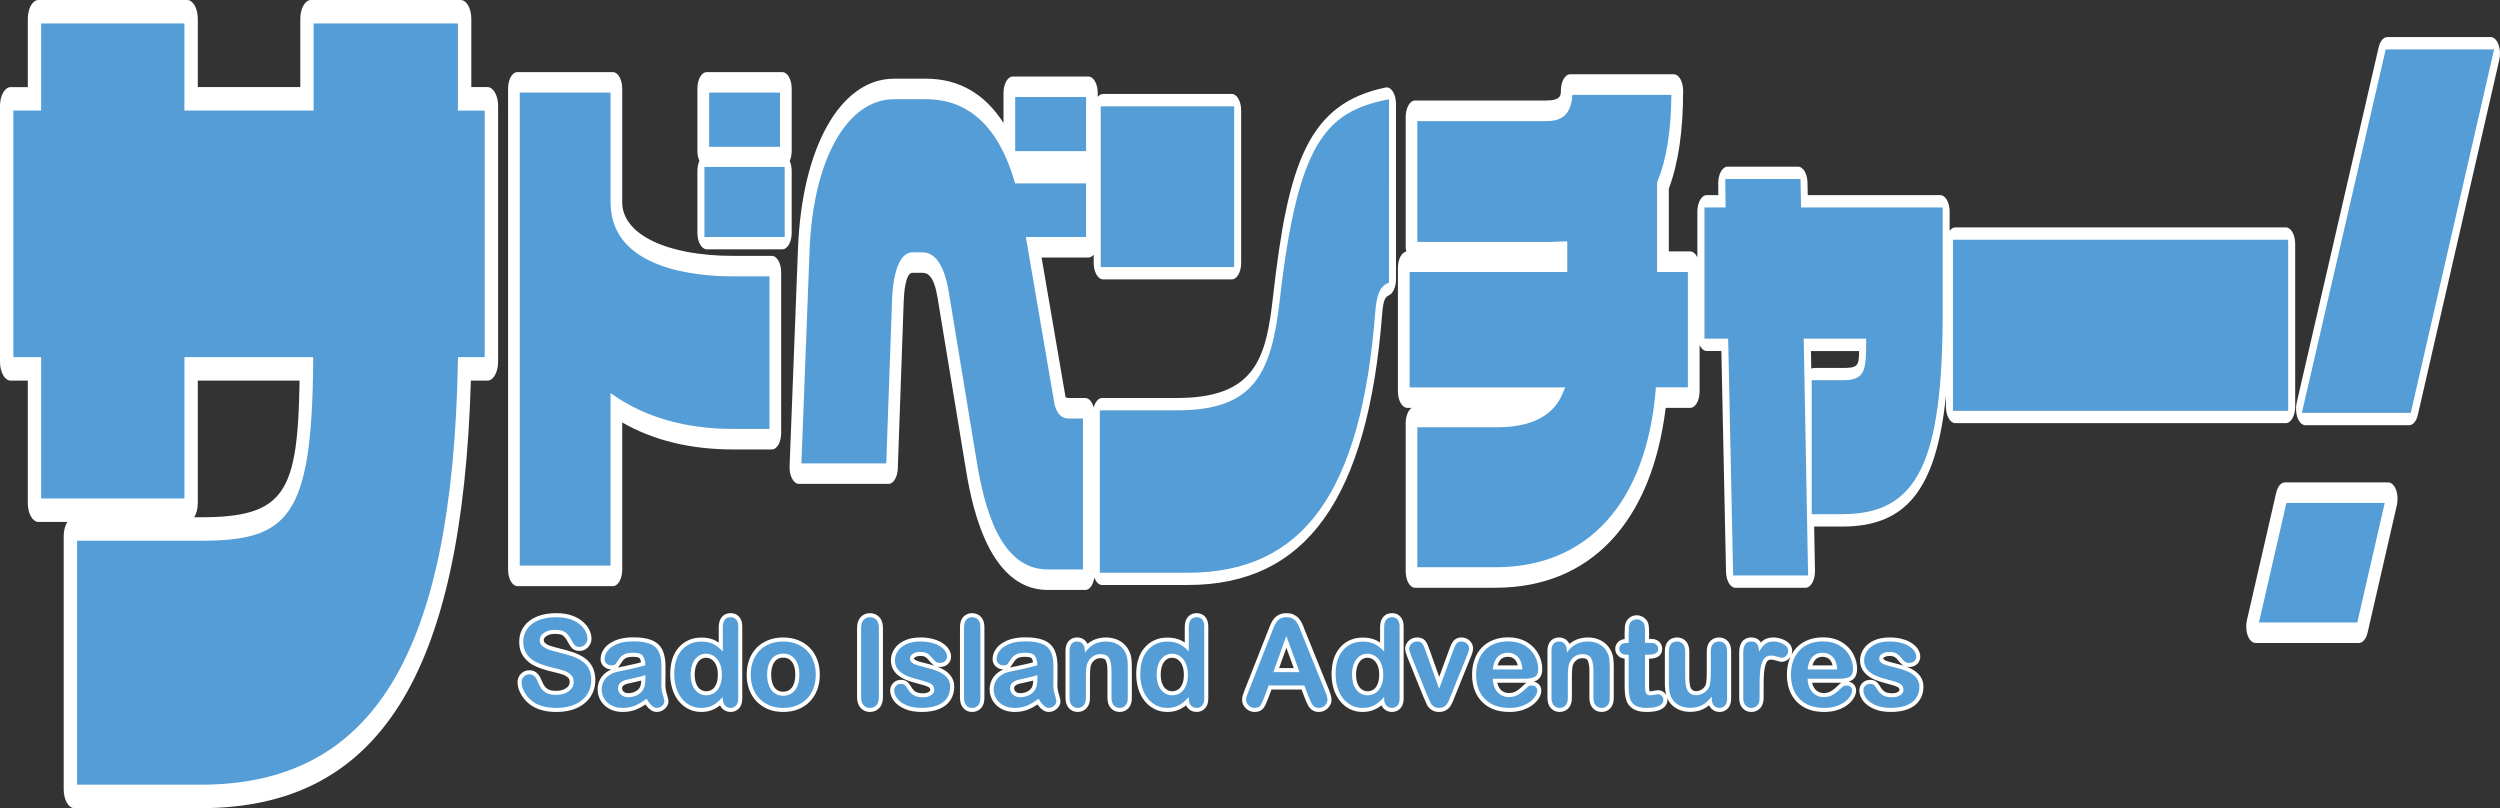 <?xml version="1.0" encoding="UTF-8"?><svg id="a" xmlns="http://www.w3.org/2000/svg" width="352.778mm" height="114.04mm" viewBox="0 0 1000 323.263"><rect x="0" y="0" width="1000" height="323.263" fill="#333333" stroke="none"/><path d="M278.96,93.154v-24.717c0-1.522.291-2.93.793-4.047-.502-1.117-.793-2.525-.793-4.047v-24.927c0-3.626,1.667-6.572,3.739-6.572h30.237c2.056,0,3.739,2.946,3.739,6.572v24.927c0,1.522-.291,2.93-.793,4.047.502,1.117.793,2.525.793,4.047v24.717c0,3.626-1.667,6.572-3.739,6.572h-30.237c-2.056,0-3.739-2.946-3.739-6.572ZM245.146,234.463c2.072,0,3.739-2.946,3.739-6.572v-58.903c12.496,7.171,27.355,10.796,44.287,10.796h15.555c2.072,0,3.739-2.946,3.739-6.572v-64.293c0-3.626-1.683-6.572-3.739-6.572h-15.555c-26.497,0-44.287-8.611-44.287-21.431v-45.501c0-3.626-1.683-6.572-3.739-6.572h-38.184c-2.072,0-3.739,2.946-3.739,6.572v192.459c0,3.626,1.683,6.572,3.739,6.572h38.184v.016ZM359.117,187.393l2.363-66.737c.081-2.703.583-11.525,3.48-11.525h3.982c2.201,0,4.646,1.198,6.118,10.133l11.072,67.126c1.991,12.269,8.093,49.596,32.94,49.596h15.054l-.016.016c1.76,0,3.217-2.134,3.619-4.996.669,1.804,1.822,3.005,3.131,3.005h34.332l-.016-.016c47.281,0,71.982-34.526,77.712-108.677.453-5.746,1.376-6.604,2.736-7.235,1.635-.761,2.768-3.367,2.768-6.345V41.535c0-1.878-.453-3.658-1.246-4.905-.793-1.246-1.845-1.861-2.914-1.619-15.28,3.156-25.073,10.538-31.758,23.956-6.944,13.969-10.327,33.911-13.257,59.599-2.752,24.539-6.896,40.628-38.379,40.628h-29.978c-1.503,0-2.784,1.561-3.379,3.796-.601-2.227-1.883-3.78-3.371-3.78h-6.588c-.858,0-1.246-.291-1.311-.372l-9.583-55.828h18.728c.79,0,1.518-.432,2.12-1.162v3.331c0,3.626,1.683,6.572,3.739,6.572h51.506c2.072,0,3.739-2.946,3.739-6.572v-61.024c0-3.626-1.683-6.572-3.739-6.572h-51.506c-.79,0-1.518.432-2.12,1.162v-1.567c0-3.626-1.683-6.572-3.739-6.572h-30.22c-2.072,0-3.739,2.946-3.739,6.572v11.994c-7.559-11.752-17.919-17.692-30.965-17.692h-12.804c-21.382,0-36.825,27.242-38.427,67.806l-3.367,87.262c-.065,1.813.291,3.593,1.004,4.921.712,1.327,1.7,2.088,2.736,2.088h35.821c1.975,0,3.61-2.703,3.723-6.167ZM914.334,169.264h-132.212c-2.056,0-3.739-2.946-3.739-6.572v-4.348c-3.935,37.952-16.189,52.277-41.454,52.277h-11.266l.324,17.708c.032,1.781-.34,3.496-1.052,4.775s-1.667,1.991-2.687,1.991l.016.016h-28.116c-2.007,0-3.658-2.8-3.739-6.329l-1.862-88.379h-5.86c-1.145,0-2.161-.933-2.849-2.37v18.54c0,3.626-1.667,6.572-3.739,6.572h-9.825c-5.601,45.824-30.188,71.95-68.049,71.95l0.0.016h-32.211c-2.056,0-3.739-2.946-3.739-6.572v-59.275c0-2.784.987-5.164,2.379-6.118h-1.748c-2.056,0-3.739-2.946-3.739-6.572v-49.434c0-3.383,1.457-6.167,3.334-6.523-.146-.696-.227-1.441-.227-2.218v-51.619c0-3.626,1.667-6.572,3.739-6.572h52.493c5.843,0,5.843-2.185,5.843-3.933,0-3.626,1.667-6.572,3.739-6.572h41.422c2.056,0,3.739,2.946,3.739,6.572,0,16.057-1.878,28.909-5.73,39.22v25.073h8.579c1.145,0,2.162.933,2.849,2.37v-18.313c0-3.626,1.667-6.572,3.739-6.572h4.646l-.049-4.678c-.016-1.764.372-3.464,1.068-4.726.696-1.263,1.667-1.975,2.671-1.975h28.229c2.007,0,3.658,2.784,3.739,6.313l.113,5.066h53.011c2.056,0,3.739,2.946,3.739,6.572v7.703c.629-.849,1.408-1.374,2.266-1.374h132.212c2.056,0,3.739,2.946,3.739,6.572v65.167c0,3.626-1.667,6.572-3.739,6.572ZM743.646,140.419h-19.262l.129,7.057c.356-.194.728-.291,1.117-.291h11.314c6.054,0,6.653-.696,6.701-6.766ZM199.241,42.344v102.397c0,4.144-1.91,7.511-4.273,7.511h-6.62c-3.448,118.179-36.922,171.012-108.03,171.012H29.751c-2.363,0-4.273-3.367-4.273-7.511v-101.328c0-2.25.567-4.257,1.457-5.649h-11.541c-2.363,0-4.273-3.367-4.273-7.511v-49.013h-6.847c-2.363,0-4.273-3.367-4.273-7.511V42.36c0-4.144,1.91-7.511,4.273-7.511h6.847V7.511c0-4.144,1.91-7.511,4.273-7.511h59.453c2.363,0,4.273,3.367,4.273,7.511v27.323h41.001V7.511c0-4.144,1.91-7.511,4.273-7.511h59.858c2.363,0,4.273,3.367,4.273,7.511v27.323h6.442c2.363,0,4.273,3.367,4.273,7.511ZM119.83,152.251h-40.709v49.013c0,2.25-.566,4.257-1.457,5.649h2.444c34.105,0,38.994-9.89,39.722-54.662ZM955.302,192.961h-41.357c-1.522,0-2.897,1.635-3.464,4.111l-11.735,51.085c-.453,2.023-.324,4.322.372,6.135s1.845,2.897,3.092,2.897h41.357c1.522,0,2.897-1.635,3.464-4.111l11.735-51.085c.453-2.023.324-4.322-.372-6.135-.696-1.813-1.845-2.897-3.092-2.897ZM999.362,17.724c-.696-1.813-1.845-2.897-3.092-2.897h-41.341c-1.522,0-2.897,1.619-3.464,4.095l-32.778,142.119c-.469,2.023-.34,4.322.356,6.135.696,1.813,1.845,2.897,3.092,2.897h41.535v.016c1.522,0,2.897-1.635,3.464-4.111l32.6-142.119c.453-2.023.324-4.322-.372-6.135ZM233.871,263.202c-1.245-.882-2.758-1.634-4.495-2.24-1.65-.575-3.514-1.107-5.509-1.573-1.545-.39-2.654-.686-3.328-.89-.579-.175-1.159-.42-1.725-.732-.463-.254-.821-.545-1.061-.866-.108-.144-.251-.389-.251-.849,0-.405.115-.95,1.011-1.592.839-.601,2.016-.906,3.497-.906,1.971,0,2.867.402,3.274.74.708.588,1.339,1.448,1.903,2.615.579,1.086,1.129,1.872,1.682,2.404.733.705,1.735,1.062,2.977,1.062,1.354,0,2.547-.542,3.452-1.566.864-.978,1.303-2.109,1.303-3.356,0-1.171-.298-2.37-.884-3.56-.573-1.168-1.473-2.281-2.675-3.307-1.188-1.013-2.682-1.832-4.443-2.433-1.732-.588-3.788-.887-6.109-.887-2.894,0-5.465.447-7.644,1.328-2.279.922-4.059,2.276-5.288,4.028-1.243,1.77-1.874,3.814-1.874,6.076,0,2.368.609,4.399,1.808,6.04,1.155,1.581,2.726,2.841,4.67,3.745,1.796.833,4.032,1.566,6.649,2.178,1.83.419,3.293.816,4.353,1.176.876.299,1.588.724,2.116,1.263.259.266.604.73.604,1.704,0,.947-.42,1.702-1.323,2.376-1.024.763-2.426,1.151-4.166,1.151-1.264,0-2.261-.185-2.966-.55-.71-.367-1.234-.803-1.603-1.337-.447-.647-.876-1.48-1.27-2.469-.462-1.182-1.031-2.075-1.738-2.728-.812-.751-1.85-1.148-3.001-1.148-1.355,0-2.547.488-3.444,1.41-.888.91-1.357,2.066-1.357,3.343,0,1.789.588,3.623,1.747,5.449,1.13,1.785,2.622,3.229,4.443,4.303,2.487,1.448,5.644,2.181,9.382,2.181,3.109,0,5.855-.531,8.16-1.581,2.384-1.084,4.231-2.621,5.488-4.567,1.26-1.951,1.898-4.172,1.898-6.6,0-2.022-.379-3.781-1.126-5.229s-1.802-2.66-3.135-3.607ZM266.695,277.465c.6,1.963.681,2.641.681,3.046,0,.795-.26,1.97-1.5,3.051-.929.811-2.008,1.223-3.206,1.223-1.1,0-2.147-.471-3.109-1.399-.452-.433-.906-.964-1.37-1.601-1.205.819-2.394,1.475-3.549,1.955-1.668.694-3.548,1.045-5.589,1.045-1.932,0-3.67-.395-5.165-1.176-1.529-.798-2.729-1.905-3.567-3.289-.838-1.385-1.263-2.907-1.263-4.524,0-2.191.711-4.092,2.114-5.653.911-1.015,2.049-1.808,3.395-2.373h-.013c-1.121,0-2.148-.384-2.973-1.111-.882-.773-1.35-1.819-1.35-3.021,0-1.502.519-2.956,1.544-4.322.986-1.317,2.497-2.396,4.488-3.207,1.911-.778,4.282-1.173,7.049-1.173,3.116,0,5.533.373,7.39,1.138,2.025.836,3.483,2.194,4.334,4.039.785,1.698,1.167,3.829,1.167,6.517,0,1.536-.005,2.839-.012,3.912l-.036,3.572c0,1.043.182,2.177.54,3.35ZM247.127,267.012c.541-.117,1.437-.302,2.679-.555,1.622-.332,3.013-.634,4.172-.91.773-.183,1.589-.394,2.448-.631-.148-.879-.384-1.361-.584-1.623-.073-.096-.537-.572-2.529-.572-1.71,0-2.556.269-2.965.493-.604.334-1.12.839-1.575,1.544-.854,1.318-1.2,1.767-1.386,1.99-.081.096-.168.185-.259.264ZM256.515,272.216c-.644.166-1.369.335-2.181.509-1.795.384-3.036.665-3.724.846-.466.122-.93.375-1.38.751-.187.156-.378.397-.378.997,0,.537.187.948.605,1.336.443.411,1.046.61,1.844.61,1.039,0,1.966-.218,2.833-.667.817-.424,1.388-.933,1.744-1.555.213-.359.528-1.143.635-2.826ZM295.721,246.783c.789.929,1.187,2.221,1.187,3.836v28.815c0,1.658-.434,2.969-1.291,3.896-.877.952-2.058,1.454-3.415,1.454-1.348,0-2.53-.52-3.417-1.505-.309-.341-.563-.729-.761-1.16-.182.149-.363.289-.543.422-.988.73-2.075,1.291-3.234,1.672-1.155.379-2.423.571-3.772.571-1.81,0-3.514-.39-5.065-1.162-1.54-.765-2.888-1.87-4.006-3.28-1.095-1.382-1.935-3.019-2.494-4.867-.546-1.805-.824-3.775-.824-5.855,0-4.469,1.141-8.04,3.391-10.615,2.306-2.638,5.365-3.976,9.092-3.976,2.127,0,3.973.384,5.487,1.141.483.242.963.526,1.438.852v-6.07c0-1.702.385-3.06,1.143-4.034.843-1.081,2.075-1.653,3.563-1.653,1.843,0,2.931.824,3.519,1.516ZM287.138,269.838c0-1.499-.238-2.785-.706-3.821-.447-.986-1.016-1.709-1.739-2.205-.695-.476-1.433-.708-2.255-.708-.858,0-1.597.232-2.261.711-.697.503-1.232,1.228-1.637,2.218-.436,1.067-.658,2.347-.658,3.805,0,1.536.231,2.837.687,3.868.427.963.974,1.655,1.672,2.115,1.411.931,3.17.888,4.528.03.684-.43,1.229-1.103,1.666-2.058.466-1.018.703-2.349.703-3.955ZM326.928,263.94c.662,1.802.997,3.802.997,5.945,0,2.129-.34,4.129-1.01,5.945-.682,1.849-1.688,3.465-2.991,4.804-1.304,1.34-2.88,2.382-4.683,3.093-1.776.702-3.787,1.058-5.978,1.058-2.177,0-4.175-.362-5.942-1.073-1.783-.721-3.35-1.769-4.659-3.114-1.308-1.342-2.315-2.951-2.991-4.779-.662-1.794-.998-3.791-.998-5.934,0-2.159.34-4.176,1.009-5.993.684-1.851,1.681-3.459,2.967-4.782,1.292-1.326,2.869-2.36,4.688-3.071,3.62-1.415,8.349-1.396,11.907.016,1.819.721,3.402,1.766,4.704,3.105s2.305,2.946,2.98,4.78ZM318.13,269.886c0-2.279-.475-4.036-1.411-5.22-.869-1.099-1.966-1.611-3.456-1.611-.952,0-1.758.234-2.464.713-.711.485-1.254,1.206-1.661,2.205-.445,1.091-.67,2.407-.67,3.912,0,1.489.221,2.79.658,3.865.403.993.944,1.717,1.657,2.218.692.487,1.503.722,2.48.722,1.488,0,2.585-.515,3.453-1.62.939-1.192,1.414-2.935,1.414-5.185ZM347.964,245.267c-1.487,0-2.778.556-3.732,1.606-.932,1.021-1.404,2.475-1.404,4.32v27.642c0,1.845.477,3.302,1.416,4.334.963,1.058,2.25,1.616,3.72,1.616,1.513,0,2.822-.552,3.787-1.598.943-1.023,1.421-2.486,1.421-4.352v-27.642c0-1.867-.481-3.329-1.428-4.347-.964-1.032-2.272-1.579-3.78-1.579ZM380.409,270.491c.858,1.212,1.292,2.602,1.292,4.134,0,2.126-.538,3.991-1.599,5.544-1.06,1.552-2.622,2.735-4.642,3.516-1.894.732-4.195,1.102-6.842,1.102-2.554,0-4.798-.406-6.667-1.208-1.934-.828-3.406-1.91-4.373-3.215-1.005-1.356-1.514-2.771-1.514-4.208,0-1.143.428-2.175,1.239-2.986.812-.812,1.878-1.241,3.083-1.241,1.099,0,1.997.311,2.671.925.503.46.953,1.056,1.378,1.824.518.899,1.14,1.585,1.838,2.015.669.413,1.668.621,2.968.621.966,0,1.737-.196,2.293-.583.212-.147.564-.428.564-.67,0-.749-.27-.975-.524-1.129-.496-.3-1.566-.775-3.835-1.318-2.335-.579-4.269-1.2-5.76-1.848-1.639-.714-2.978-1.68-3.98-2.872-1.093-1.299-1.648-2.899-1.648-4.752,0-1.631.488-3.182,1.449-4.611.945-1.412,2.335-2.542,4.13-3.359,1.73-.787,3.812-1.187,6.188-1.187,1.82,0,3.491.194,4.967.579,1.511.394,2.807.939,3.852,1.623,1.085.711,1.935,1.529,2.526,2.43.645.985.971,1.99.971,2.994,0,1.189-.435,2.232-1.256,3.014-.811.773-1.907,1.165-3.259,1.165-.316,0-.62-.028-.913-.085.707.272,1.351.561,1.927.869,1.501.801,2.671,1.783,3.477,2.918ZM373.849,266.294c-.232-.123-.454-.272-.663-.443-.564-.457-1.174-1.103-1.863-1.973-.378-.487-.793-.852-1.281-1.132-.289-.164-.858-.362-1.925-.362-.86,0-1.556.168-2.068.496-.43.277-.43.446-.43.518,0,.138.016.24.224.4.414.316,1.019.593,1.799.824.955.283,2.268.626,3.944,1.032.805.196,1.56.409,2.264.639ZM388.841,245.267c-1.454,0-2.692.541-3.579,1.562-.843.971-1.271,2.327-1.271,4.031v28.335c0,1.674.436,3.024,1.297,4.007.903,1.037,2.132,1.584,3.553,1.584,1.418,0,2.652-.522,3.568-1.511.898-.967,1.353-2.341,1.353-4.08v-28.335c0-1.736-.449-3.105-1.334-4.072-.91-.994-2.151-1.521-3.587-1.521ZM423.499,277.465c.6,1.963.681,2.641.681,3.046,0,.795-.26,1.97-1.5,3.051-.929.811-2.008,1.223-3.206,1.223-1.1,0-2.147-.471-3.109-1.399-.452-.433-.906-.964-1.37-1.601-1.205.819-2.394,1.475-3.549,1.955-1.668.694-3.548,1.045-5.589,1.045-1.932,0-3.67-.395-5.165-1.176-1.529-.798-2.729-1.905-3.567-3.289-.838-1.385-1.263-2.907-1.263-4.524,0-2.191.711-4.092,2.114-5.653.911-1.015,2.049-1.808,3.395-2.373h-.013c-1.121,0-2.148-.384-2.973-1.111-.882-.773-1.35-1.819-1.35-3.021,0-1.502.519-2.956,1.544-4.322.986-1.317,2.497-2.396,4.488-3.207,1.911-.778,4.282-1.173,7.049-1.173,3.116,0,5.533.373,7.39,1.138,2.025.836,3.483,2.194,4.334,4.039.785,1.698,1.167,3.829,1.167,6.517,0,1.536-.005,2.839-.012,3.912l-.036,3.572c0,1.043.182,2.177.54,3.35ZM403.931,267.012c.541-.117,1.437-.302,2.679-.555,1.622-.332,3.013-.634,4.172-.91.773-.183,1.589-.394,2.448-.631-.148-.879-.384-1.361-.584-1.623-.073-.096-.537-.572-2.529-.572-1.71,0-2.556.269-2.965.493-.604.334-1.12.839-1.575,1.544-.854,1.318-1.2,1.767-1.386,1.99-.081.096-.168.185-.259.264ZM413.319,272.216c-.644.166-1.369.335-2.181.509-1.795.384-3.036.665-3.724.846-.466.122-.93.375-1.38.751-.187.156-.378.397-.378.997,0,.537.187.948.605,1.336.443.411,1.046.61,1.844.61,1.039,0,1.966-.218,2.833-.667.817-.424,1.388-.933,1.744-1.555.213-.359.528-1.143.635-2.826ZM451.538,260.2c-.816-1.671-2.064-2.98-3.71-3.889-1.592-.88-3.41-1.328-5.403-1.328-2.024,0-3.858.42-5.45,1.249-.681.354-1.34.794-1.971,1.318l-.031-.062c-.42-.816-1.003-1.448-1.736-1.878-.713-.417-1.51-.628-2.371-.628-1.401,0-2.589.507-3.439,1.468-.809.917-1.22,2.215-1.22,3.86v18.882c0,1.68.443,3.032,1.315,4.015.911,1.031,2.133,1.576,3.535,1.576,1.418,0,2.652-.523,3.568-1.511.898-.967,1.353-2.341,1.353-4.08v-8.185c0-3.255.249-4.499.378-4.897.337-.912.84-1.603,1.538-2.109.68-.493,1.41-.732,2.233-.732,1.702,0,2.023.613,2.144.843.326.621.713,1.851.713,4.192v10.888c0,1.679.443,3.03,1.314,4.015.911,1.031,2.15,1.576,3.583,1.576,1.416,0,2.64-.534,3.54-1.544.869-.972,1.31-2.333,1.31-4.047v-12.157c0-1.494-.07-2.76-.206-3.764-.154-1.111-.496-2.164-.987-3.073ZM482.129,246.783c.789.931,1.188,2.221,1.188,3.836v28.815c0,1.657-.434,2.967-1.29,3.896-.88.952-2.06,1.454-3.416,1.454-1.35,0-2.532-.52-3.418-1.505-.309-.343-.563-.73-.761-1.16-.182.149-.363.289-.544.424-.985.727-2.072,1.29-3.233,1.671-1.155.379-2.424.571-3.772.571-1.809,0-3.513-.39-5.065-1.162-1.54-.765-2.888-1.868-4.006-3.28-1.096-1.385-1.935-3.022-2.494-4.867-.546-1.805-.824-3.775-.824-5.855,0-4.467,1.14-8.038,3.39-10.615,2.308-2.638,5.367-3.976,9.093-3.976,2.128,0,3.974.384,5.487,1.141.483.242.963.525,1.438.852v-6.07c0-1.704.386-3.062,1.146-4.036.841-1.08,2.073-1.652,3.561-1.652,1.843,0,2.931.825,3.518,1.516ZM473.545,269.838c0-1.5-.237-2.785-.705-3.821-.447-.988-1.016-1.709-1.739-2.204-.695-.477-1.432-.71-2.256-.71-.857,0-1.596.232-2.259.711-.698.501-1.235,1.228-1.639,2.219-.436,1.067-.658,2.347-.658,3.803,0,1.536.232,2.837.688,3.866.427.964.973,1.657,1.672,2.117,1.408.929,3.166.89,4.529.03.682-.43,1.227-1.103,1.665-2.058.465-1.016.701-2.347.701-3.955ZM531.422,275.548c.814,1.954,1.195,3.345,1.195,4.364,0,1.238-.515,2.407-1.491,3.383-.975.975-2.219,1.491-3.598,1.491-.808,0-1.535-.158-2.159-.468-.616-.308-1.138-.733-1.555-1.265-.353-.443-.708-1.076-1.083-1.928-.316-.722-.588-1.359-.816-1.913l-.016-.04-1.279-3.361h-12.023l-1.282,3.444c-.726,1.947-1.329,3.207-1.9,3.964-.541.714-1.595,1.565-3.566,1.565-1.321,0-2.494-.481-3.488-1.427-1.001-.955-1.53-2.129-1.53-3.397,0-.642.105-1.304.312-1.968.169-.539.446-1.291.835-2.254l9.888-25.122c.408-1.039.836-1.889,1.314-2.599.547-.814,1.269-1.481,2.15-1.977.906-.514,2-.773,3.25-.773,1.266,0,2.368.259,3.274.773.874.493,1.593,1.146,2.139,1.938.473.684.874,1.426,1.193,2.207.283.686.645,1.604,1.081,2.757l9.154,22.606ZM517.509,267.238l-2.961-8.106-2.909,8.106h5.869ZM560.269,246.783c.787.931,1.187,2.221,1.187,3.836v28.815c0,1.657-.435,2.967-1.29,3.896-.879.952-2.06,1.454-3.416,1.454-1.35,0-2.532-.52-3.418-1.505-.31-.343-.563-.73-.762-1.16-.182.149-.362.289-.542.424-.986.727-2.074,1.29-3.233,1.671-1.156.379-2.425.571-3.773.571-1.81,0-3.512-.39-5.065-1.162-1.54-.765-2.888-1.868-4.006-3.28-1.097-1.385-1.935-3.022-2.494-4.867-.547-1.805-.824-3.775-.824-5.855,0-4.467,1.141-8.038,3.391-10.615,2.308-2.638,5.367-3.976,9.092-3.976,2.128,0,3.974.384,5.487,1.141.484.242.963.525,1.438.852v-6.07c0-1.704.386-3.062,1.146-4.036.841-1.08,2.072-1.652,3.561-1.652,1.843,0,2.931.825,3.519,1.516ZM551.684,269.838c0-1.5-.237-2.785-.705-3.821-.447-.988-1.016-1.709-1.739-2.204-.696-.477-1.432-.71-2.256-.71-.857,0-1.597.232-2.259.711-.699.501-1.235,1.228-1.639,2.219-.436,1.067-.658,2.347-.658,3.803,0,1.536.231,2.837.688,3.866.427.964.974,1.657,1.672,2.117,1.41.931,3.169.888,4.529.03.681-.43,1.227-1.103,1.665-2.058.466-1.016.702-2.347.702-3.955ZM589.241,259.378c0-1.171-.474-2.245-1.372-3.106-.879-.843-1.998-1.288-3.239-1.288-1.717,0-2.692.741-3.206,1.361-.56.672-1.081,1.698-1.592,3.122l-4.153,11.29-3.783-10.615c-.544-1.611-1.043-2.754-1.527-3.489-.496-.762-1.524-1.669-3.593-1.669-.846,0-1.642.215-2.373.64-.705.413-1.272.958-1.685,1.622-.43.696-.648,1.429-.648,2.181,0,.433.068.903.207,1.438.122.463.269.915.444,1.356.147.375.292.746.447,1.162l6.23,15.406c.629,1.502,1.095,2.547,1.388,3.108.375.711.936,1.356,1.666,1.917.836.645,1.914.971,3.203.971.988,0,1.864-.202,2.597-.599.722-.389,1.336-.937,1.824-1.63.413-.585.786-1.285,1.111-2.083.281-.694.511-1.265.683-1.702l6.735-16.7c.16-.394.302-.817.42-1.261.144-.526.213-.994.213-1.431ZM614.619,272.197c-.341.175-.713.326-1.114.451.708.128,1.328.424,1.848.882.537.477,1.171,1.34,1.171,2.769,0,.888-.299,1.834-.915,2.886-.566.966-1.405,1.884-2.498,2.735-1.075.836-2.419,1.53-3.994,2.063-1.57.533-3.383.803-5.389.803-4.63,0-8.313-1.372-10.948-4.078-2.622-2.694-3.952-6.35-3.952-10.869,0-2.107.321-4.094.952-5.906.645-1.856,1.606-3.478,2.856-4.82,1.261-1.353,2.831-2.403,4.663-3.12,1.789-.7,3.792-1.056,5.95-1.056,2.837,0,5.324.62,7.393,1.84,2.079,1.225,3.664,2.844,4.711,4.81,1.031,1.936,1.554,3.947,1.554,5.977,0,2.853-1.244,4.094-2.287,4.633ZM599.052,266.16h8.049c-.234-.98-.607-1.744-1.116-2.283-.733-.779-1.698-1.157-2.951-1.157-1.184,0-2.08.371-2.823,1.171-.511.549-.898,1.309-1.159,2.268ZM610.595,273.094c-.224.008-.455.013-.692.013h-10.989c.12.567.302,1.092.547,1.566.446.866,1.004,1.491,1.709,1.91.719.427,1.494.634,2.368.634.629,0,1.2-.071,1.701-.213.487-.139.974-.362,1.445-.665.533-.345,1.034-.719,1.486-1.114.498-.435,1.146-1.029,1.943-1.778.153-.133.315-.25.484-.351ZM644.312,260.2c-.816-1.671-2.064-2.98-3.71-3.889-1.592-.88-3.41-1.328-5.403-1.328-2.025,0-3.859.42-5.45,1.249-.68.354-1.339.794-1.97,1.317-.011-.021-.021-.041-.032-.062-.422-.816-1.005-1.446-1.736-1.876-.711-.416-1.51-.628-2.373-.628-1.401,0-2.589.507-3.44,1.47-.808.915-1.217,2.215-1.217,3.859v18.882c0,1.68.443,3.032,1.314,4.015.91,1.031,2.134,1.576,3.536,1.576,1.416,0,2.649-.522,3.568-1.511.898-.969,1.353-2.343,1.353-4.08v-8.185c0-3.252.25-4.499.379-4.897.337-.914.838-1.603,1.536-2.109.68-.492,1.41-.732,2.234-.732,1.701,0,2.034.635,2.143.844.326.62.713,1.848.713,4.191v10.888c0,1.68.443,3.032,1.315,4.017.912,1.029,2.15,1.574,3.582,1.574,1.416,0,2.64-.534,3.539-1.544.869-.972,1.31-2.333,1.31-4.047v-12.157c0-1.494-.07-2.76-.207-3.764-.153-1.111-.495-2.164-.986-3.073ZM687.611,254.984c-1.416,0-2.646.518-3.557,1.5-.89.958-1.34,2.311-1.34,4.02v7.945c0,3.957-.305,5.152-.42,5.447-.326.765-.831,1.37-1.544,1.849-1.374.926-3.089.89-3.832.236-.414-.364-.699-.884-.874-1.59-.223-.899-.335-2.053-.335-3.429v-10.458c0-1.706-.451-3.059-1.34-4.02-.91-.982-2.148-1.5-3.58-1.5-1.424,0-2.649.517-3.541,1.495-.868.95-1.309,2.305-1.309,4.025v12.948c0,1.825.208,3.35.584,4.665-.174-.329-.383-.642-.657-.916-.724-.726-1.612-1.108-2.569-1.108-.479,0-1.086.077-1.861.236-.713.149-1.075.171-1.227.171-.22,0-.33-.03-.346-.014-.085-.115-.125-.296-.142-.428-.063-.485-.095-1.209-.095-2.151v-10.4c1.374-.036,2.46-.266,3.312-.696,1.244-.629,1.93-1.797,1.93-3.288,0-1.143-.438-2.142-1.265-2.888-.79-.714-1.868-1.076-3.203-1.076h-.775v-2.833c0-1.214-.068-2.15-.21-2.867-.188-.937-.639-1.74-1.336-2.385-.977-.907-2.104-1.367-3.351-1.367-.874,0-1.687.215-2.42.64-.722.422-1.29.988-1.677,1.661-.378.639-.609,1.385-.686,2.221-.06.658-.09,1.517-.09,2.626v2.36c-.971.122-1.777.454-2.407.988-.884.748-1.35,1.758-1.35,2.921,0,1.146.441,2.15,1.274,2.901.643.582,1.476.933,2.483,1.046v10.962c0,2.192.179,3.92.545,5.281.433,1.604,1.359,2.877,2.75,3.781,1.334.869,3.141,1.291,5.526,1.291,2.425,0,4.277-.327,5.662-.999,2.292-1.116,2.633-2.907,2.633-3.874,0-.225-.026-.443-.061-.657.147.35.294.7.475,1.01.841,1.405,2.034,2.518,3.547,3.308,1.481.773,3.163,1.165,4.998,1.165,1.472,0,2.812-.191,3.987-.567,1.201-.384,2.319-.977,3.326-1.759.125-.096.248-.198.371-.3.201.433.457.824.77,1.17.885.985,2.068,1.505,3.416,1.505,1.347,0,2.518-.506,3.386-1.461.844-.928,1.272-2.237,1.272-3.89v-18.931c0-1.718-.439-3.071-1.309-4.025-.895-.978-2.12-1.495-3.541-1.495ZM740.551,272.197c-.341.175-.713.326-1.114.451.708.128,1.328.424,1.848.882.537.477,1.171,1.34,1.171,2.769,0,.888-.299,1.834-.915,2.886-.566.966-1.405,1.884-2.498,2.735-1.075.836-2.419,1.53-3.994,2.063-1.57.533-3.383.803-5.389.803-4.63,0-8.313-1.372-10.948-4.078-2.622-2.694-3.952-6.35-3.952-10.869,0-2.107.321-4.094.952-5.906.158-.456.337-.897.533-1.324-.196.325-.422.633-.709.904-.846.797-1.846,1.219-2.893,1.219-.37,0-.89-.089-2.23-.52-1.562-.503-2.649-.477-3.247.017-.368.305-.675.812-.91,1.51-.294.869-.501,1.932-.615,3.161-.123,1.303-.185,2.931-.185,4.839v5.457c0,1.744-.462,3.119-1.374,4.088-.922.983-2.15,1.503-3.549,1.503-1.396,0-2.613-.531-3.522-1.538-.88-.972-1.328-2.336-1.328-4.053v-18.188c0-5.436,3.359-6.023,4.802-6.023,2.042,0,3.125.936,3.674,1.721.063.09.123.185.182.281.213-.215.428-.414.648-.598,1.118-.933,2.573-1.405,4.328-1.405,1.634,0,3.234.409,4.755,1.219,2.313,1.227,2.798,2.937,2.798,4.157,0,.59-.112,1.142-.315,1.652.554-1.068,1.218-2.046,2.013-2.899,1.261-1.353,2.831-2.403,4.663-3.12,1.789-.7,3.792-1.056,5.95-1.056,2.837,0,5.324.62,7.393,1.84,2.079,1.225,3.664,2.844,4.711,4.81,1.031,1.936,1.554,3.947,1.554,5.977,0,2.853-1.244,4.094-2.287,4.633ZM724.984,266.16h8.049c-.234-.98-.607-1.744-1.116-2.283-.733-.779-1.698-1.157-2.951-1.157-1.184,0-2.08.371-2.823,1.171-.511.549-.898,1.309-1.159,2.268ZM736.526,273.094c-.224.008-.455.013-.692.013h-10.989c.12.567.302,1.092.547,1.566.446.866,1.004,1.491,1.709,1.91.719.427,1.494.634,2.368.634.629,0,1.2-.071,1.701-.213.487-.139.974-.362,1.445-.665.533-.345,1.034-.719,1.486-1.114.498-.435,1.146-1.029,1.943-1.778.153-.133.315-.25.484-.351ZM768.087,270.493c.857,1.209,1.291,2.6,1.291,4.132,0,2.126-.537,3.991-1.6,5.544-1.059,1.552-2.621,2.736-4.641,3.516-1.892.732-4.194,1.102-6.841,1.102-2.554,0-4.799-.406-6.669-1.208-1.936-.83-3.406-1.911-4.372-3.217-1.005-1.355-1.514-2.769-1.514-4.206,0-1.143.428-2.175,1.239-2.986.811-.812,1.878-1.241,3.084-1.241,1.1,0,1.998.311,2.671.926.501.458.952,1.054,1.377,1.823.518.899,1.141,1.585,1.838,2.015.67.413,1.668.621,2.967.621.966,0,1.739-.196,2.295-.583.212-.147.563-.428.563-.67,0-.748-.272-.975-.525-1.129-.496-.3-1.565-.773-3.835-1.318-2.338-.58-4.271-1.201-5.76-1.848-1.638-.713-2.977-1.679-3.98-2.872-1.094-1.301-1.649-2.899-1.649-4.752,0-1.628.487-3.179,1.448-4.611.948-1.412,2.338-2.542,4.132-3.359,1.729-.787,3.811-1.187,6.187-1.187,1.821,0,3.492.194,4.967.579,1.508.392,2.804.939,3.852,1.623,1.086.711,1.935,1.529,2.526,2.43.645.985.971,1.992.971,2.994,0,1.189-.435,2.232-1.257,3.014-.808.773-1.905,1.165-3.258,1.165-.316,0-.62-.028-.912-.085.708.272,1.35.561,1.927.869,1.503.803,2.673,1.785,3.478,2.92ZM761.527,266.294c-.232-.123-.454-.27-.664-.441-.567-.462-1.176-1.107-1.864-1.976-.378-.487-.792-.852-1.28-1.13-.289-.164-.858-.362-1.925-.362-.86,0-1.555.168-2.068.496-.43.277-.43.446-.43.518,0,.138.016.24.223.398.414.318,1.018.594,1.8.825.953.281,2.268.626,3.942,1.032.806.196,1.562.409,2.265.639Z" style="fill:#fff;"/><path d="M312.013,58.709h-28.359v-21.658h28.359v21.658ZM244.208,157.237l1.279.874c12.933,8.919,28.974,13.451,47.686,13.451h14.617v-61.024h-14.617c-14.714,0-48.948-2.881-48.948-29.638v-43.85h-36.323v189.189h36.307v-69.004ZM313.875,66.786h-32.098v28.003h32.098v-28.003ZM434.433,38.799h-28.359v21.658h28.359v-21.658ZM364.96,100.924h3.982c5.277,0,8.854,5.406,10.602,16.057l11.072,67.142c3.059,18.744,9.34,43.655,28.456,43.655h14.115v-60.36h-5.665c-3.966,0-5.374-3.626-5.876-6.653l-11.298-65.961h24.086v-21.431h-28.375l-.259-.89c-6.41-21.755-18.307-32.794-35.368-32.794h-12.804c-18.777,0-32.357,24.167-33.781,60.149l-3.286,85.514h33.943l2.315-65.167c.388-12.059,3.432-19.262,8.142-19.262ZM493.66,42.522h-53.367v64.309h53.367V42.522ZM550.119,124.653c.534-6.782,1.878-9.955,4.791-11.314l.696-.324V39.706l-1.036.21c-24.199,4.985-35.465,17.158-42.603,79.606-3.383,30.22-10.408,44.61-41.13,44.61h-30.916v64.957h35.255c46.245,0,69.36-32.211,74.944-104.436ZM624.982,157.561c-3.707,8.854-12.577,13.354-26.384,13.354h-31.661v55.99l.016-.016h31.289c36.825,0,60.149-25.721,64.002-70.558l.113-1.392h12.804v-46.148h-12.318v-35.853l.178-.421c3.593-8.822,5.406-20.152,5.536-34.575h-39.592c-.55,9.259-5.827,10.505-10.473,10.505h-51.554v48.333h53.303c.923,0,1.878-.049,2.833-.113.971-.049,1.942-.113,2.897-.113h.939v12.253h-63.063v46.148h62.238l-1.101,2.606ZM720.192,71.594h-30.091l.13,11.379h-8.449v52.493h9.485l1.991,94.708h29.978l-1.748-94.708h24.976v2.736c0,10.926-1.182,13.888-9.518,13.888h-12.253v53.578h12.253c30.01,0,40.127-20.444,40.127-81.03v-41.664h-56.637l-.243-11.379ZM915.273,95.89h-134.09v68.453h134.09v-68.453ZM183.168,9.388h-57.721v34.834h-51.684V9.388H16.462v34.834H5.342v98.641h11.12v56.524h57.317v-56.524h51.49v1.894c-.469,62.642-10.052,71.545-45.161,71.545H30.819v97.573h49.483c68.987,0,100.713-52.186,102.866-169.199l.032-1.813h10.683V44.238h-10.716V9.388ZM903.586,248.983h39.333l10.975-47.799h-39.333l-10.975,47.799ZM954.283,19.748l-33.539,145.404h43.558l33.344-145.404h-43.364ZM232.933,264.524c-1.125-.797-2.489-1.475-4.092-2.033-1.604-.56-3.395-1.07-5.373-1.532-1.579-.4-2.713-.702-3.399-.91-.686-.207-1.364-.493-2.034-.861-.67-.367-1.197-.805-1.58-1.315-.383-.511-.575-1.118-.575-1.819,0-1.133.563-2.102,1.687-2.909,1.125-.805,2.604-1.208,4.439-1.208,1.978,0,3.414.37,4.307,1.113.894.741,1.66,1.775,2.298,3.098.495.926.953,1.592,1.376,2.0.423.406,1.042.61,1.855.61.893,0,1.639-.34,2.238-1.018.598-.678.898-1.44.898-2.286,0-.925-.239-1.875-.718-2.847-.478-.974-1.236-1.903-2.273-2.788-1.038-.885-2.342-1.595-3.913-2.131-1.572-.534-3.434-.801-5.588-.801-2.697,0-5.043.403-7.037,1.209s-3.518,1.959-4.571,3.459c-1.053,1.499-1.58,3.215-1.58,5.145,0,2.026.499,3.721,1.496,5.085.997,1.364,2.345,2.441,4.044,3.231,1.699.789,3.809,1.48,6.33,2.069,1.883.432,3.387.838,4.511,1.222,1.125.383,2.042.937,2.752,1.663.71.726,1.065,1.671,1.065,2.836,0,1.468-.658,2.692-1.974,3.674-1.317.982-3.028,1.472-5.133,1.472-1.532,0-2.769-.243-3.71-.73s-1.672-1.105-2.189-1.854c-.519-.749-1.002-1.683-1.448-2.801-.368-.941-.81-1.65-1.329-2.129-.518-.479-1.153-.718-1.902-.718-.926,0-1.687.307-2.286.922-.598.613-.897,1.352-.897,2.213,0,1.484.498,3.011,1.495,4.583.997,1.573,2.294,2.829,3.889,3.77,2.249,1.309,5.105,1.962,8.568,1.962,2.887,0,5.385-.477,7.49-1.435,2.106-.958,3.706-2.281,4.799-3.972,1.092-1.691,1.639-3.598,1.639-5.721,0-1.77-.315-3.266-.945-4.486-.631-1.22-1.508-2.23-2.633-3.029ZM265.145,277.938c.407,1.333.61,2.191.61,2.573,0,.67-.315,1.28-.945,1.83-.63.55-1.344.825-2.142.825-.67,0-1.332-.315-1.986-.945-.654-.629-1.348-1.543-2.082-2.739-1.58,1.228-3.108,2.15-4.583,2.765-1.476.613-3.131.92-4.966.92-1.676,0-3.147-.33-4.416-.993s-2.245-1.559-2.931-2.692-1.029-2.362-1.029-3.686c0-1.786.566-3.31,1.699-4.57,1.133-1.261,2.688-2.107,4.666-2.537.415-.096,1.444-.311,3.088-.647,1.642-.335,3.051-.642,4.224-.922,1.173-.278,2.445-.618,3.817-1.016-.081-1.723-.428-2.988-1.042-3.794s-1.887-1.209-3.817-1.209c-1.66,0-2.908.232-3.746.694-.838.463-1.555,1.157-2.154,2.083-.598.925-1.021,1.535-1.269,1.83s-.778.443-1.592.443c-.733,0-1.368-.236-1.902-.707-.535-.469-.801-1.072-.801-1.807,0-1.148.406-2.265,1.22-3.35.813-1.086,2.082-1.979,3.805-2.681,1.724-.702,3.869-1.053,6.438-1.053,2.871,0,5.129.338,6.773,1.016,1.643.678,2.804,1.751,3.482,3.22.678,1.467,1.017,3.414,1.017,5.839,0,1.532-.005,2.831-.012,3.901-.009,1.069-.021,2.257-.036,3.565,0,1.23.204,2.51.61,3.841ZM258.169,270.029c-.958.351-2.35.721-4.176,1.113-1.827.39-3.092.678-3.794.861s-1.372.542-2.01,1.076c-.639.534-.957,1.28-.957,2.238,0,.99.375,1.83,1.125,2.524.749.694,1.731,1.04,2.943,1.04,1.292,0,2.485-.283,3.578-.849,1.093-.566,1.894-1.296,2.405-2.189.59-.99.886-2.618.886-4.883v-.933ZM294.487,247.831c.534.631.801,1.56.801,2.788v28.815c0,1.244-.287,2.177-.861,2.799s-1.316.933-2.226.933c-.894,0-1.631-.322-2.214-.969-.582-.645-.873-1.566-.873-2.763v-.647c-.878,1.005-1.744,1.823-2.596,2.453-.854.631-1.78,1.108-2.777,1.435-.997.327-2.087.49-3.267.49-1.564,0-3.012-.33-4.344-.993-1.333-.662-2.485-1.608-3.458-2.836-.974-1.228-1.711-2.671-2.214-4.331s-.754-3.454-.754-5.386c0-4.083.997-7.267,2.992-9.549,1.994-2.281,4.619-3.422,7.874-3.422,1.883,0,3.47.324,4.763.971,1.292.645,2.552,1.639,3.781,2.978v-9.644c0-1.34.267-2.354.801-3.04.534-.686,1.296-1.029,2.286-1.029.989,0,1.751.316,2.286.945ZM288.755,269.838c0-1.739-.284-3.236-.85-4.488-.567-1.252-1.333-2.21-2.298-2.872-.966-.662-2.023-.993-3.171-.993-1.197,0-2.266.338-3.207,1.016-.941.678-1.672,1.652-2.189,2.92-.519,1.269-.778,2.741-.778,4.417,0,1.77.275,3.278.825,4.522.551,1.244,1.304,2.181,2.262,2.812.957.631,2.002.945,3.135.945,1.149,0,2.198-.299,3.147-.898.949-.598,1.707-1.516,2.274-2.752.566-1.236.85-2.779.85-4.63ZM325.407,264.5c.598,1.628.898,3.422.898,5.386,0,1.946-.303,3.742-.91,5.384-.606,1.644-1.484,3.056-2.633,4.236-1.148,1.181-2.521,2.087-4.116,2.716-1.596.631-3.391.945-5.385.945-1.978,0-3.757-.319-5.337-.956-1.58-.639-2.948-1.552-4.104-2.741-1.157-1.187-2.034-2.592-2.633-4.211-.598-1.62-.898-3.411-.898-5.373,0-1.979.303-3.789.91-5.433.606-1.642,1.476-3.048,2.608-4.213,1.133-1.163,2.505-2.061,4.117-2.692,1.611-.629,3.39-.945,5.337-.945,1.978,0,3.773.319,5.385.958,1.612.639,2.992,1.548,4.14,2.728,1.149,1.181,2.023,2.584,2.621,4.211ZM319.747,269.886c0-2.665-.586-4.739-1.759-6.223-1.172-1.483-2.748-2.226-4.726-2.226-1.276,0-2.401.332-3.374.994-.974.662-1.724,1.639-2.25,2.931-.526,1.293-.79,2.801-.79,4.524,0,1.707.259,3.199.778,4.475.518,1.277,1.261,2.254,2.226,2.932.965.678,2.102,1.016,3.41,1.016,1.978,0,3.554-.746,4.726-2.238,1.173-1.491,1.759-3.553,1.759-6.185ZM347.963,246.886c-1.037,0-1.883.359-2.536,1.078-.654.718-.982,1.794-.982,3.229v27.642c0,1.437.331,2.517.993,3.244.662.726,1.503,1.088,2.524,1.088,1.069,0,1.935-.359,2.597-1.076.662-.718.993-1.802.993-3.255v-27.642c0-1.451-.331-2.532-.993-3.242-.662-.71-1.528-1.065-2.597-1.065ZM376.167,269c-1.284-.686-2.94-1.277-4.966-1.772-1.708-.414-3.048-.765-4.021-1.053-.974-.288-1.747-.65-2.321-1.089-.575-.438-.862-1.001-.862-1.687,0-.749.391-1.377,1.173-1.879.782-.503,1.763-.754,2.944-.754,1.148,0,2.058.193,2.728.575.669.383,1.252.893,1.747,1.532.606.765,1.144,1.34,1.616,1.723.47.383,1.041.574,1.711.574.925,0,1.639-.239,2.142-.718s.754-1.092.754-1.843c0-.686-.236-1.388-.706-2.106-.471-.718-1.157-1.372-2.059-1.963-.901-.59-2.026-1.061-3.374-1.412-1.348-.351-2.868-.526-4.559-.526-2.155,0-3.993.348-5.517,1.042-1.524.694-2.677,1.623-3.458,2.788-.782,1.163-1.173,2.401-1.173,3.708,0,1.468.423,2.705,1.269,3.71.845,1.005,1.974,1.815,3.386,2.43,1.412.613,3.243,1.2,5.493,1.758,1.994.479,3.425.982,4.296,1.508.869.526,1.304,1.364,1.304,2.513,0,.749-.419,1.416-1.257,1.998-.837.583-1.91.874-3.218.874-1.612,0-2.884-.288-3.817-.861-.933-.575-1.735-1.445-2.405-2.61-.335-.605-.686-1.076-1.053-1.412-.368-.335-.894-.503-1.58-.503-.782,0-1.428.256-1.939.767-.511.511-.765,1.124-.765,1.842,0,1.086.398,2.167,1.197,3.244.797,1.076,2.034,1.974,3.709,2.692s3.685,1.076,6.03,1.076c2.457,0,4.543-.33,6.259-.993,1.714-.662,3.011-1.634,3.889-2.92.877-1.284,1.317-2.828,1.317-4.63,0-1.197-.332-2.262-.993-3.196-.662-.933-1.635-1.742-2.92-2.428ZM388.839,246.886c-.99,0-1.775.335-2.357,1.005-.582.67-.874,1.66-.874,2.969v28.335c0,1.277.3,2.259.898,2.943.598.686,1.376,1.029,2.333,1.029.973,0,1.767-.33,2.381-.993s.922-1.655.922-2.98v-28.335c0-1.325-.303-2.317-.91-2.98s-1.404-.994-2.393-.994ZM421.949,277.938c.407,1.333.61,2.191.61,2.573,0,.67-.315,1.28-.945,1.83-.63.55-1.344.825-2.142.825-.67,0-1.332-.315-1.986-.945-.654-.629-1.348-1.543-2.082-2.739-1.58,1.228-3.108,2.15-4.583,2.765-1.476.613-3.131.92-4.966.92-1.676,0-3.147-.33-4.416-.993-1.269-.662-2.245-1.559-2.931-2.692s-1.029-2.362-1.029-3.686c0-1.786.566-3.31,1.699-4.57,1.133-1.261,2.688-2.107,4.666-2.537.415-.096,1.444-.311,3.088-.647,1.642-.335,3.051-.642,4.224-.922,1.173-.278,2.445-.618,3.817-1.016-.081-1.723-.428-2.988-1.042-3.794s-1.887-1.209-3.817-1.209c-1.66,0-2.908.232-3.746.694-.838.463-1.555,1.157-2.154,2.083-.598.925-1.021,1.535-1.269,1.83s-.778.443-1.592.443c-.733,0-1.368-.236-1.902-.707-.535-.469-.801-1.072-.801-1.807,0-1.148.406-2.265,1.22-3.35.813-1.086,2.082-1.979,3.805-2.681,1.724-.702,3.869-1.053,6.438-1.053,2.871,0,5.129.338,6.773,1.016,1.643.678,2.804,1.751,3.482,3.22.678,1.467,1.017,3.414,1.017,5.839,0,1.532-.005,2.831-.012,3.901-.009,1.069-.021,2.257-.036,3.565,0,1.23.204,2.51.61,3.841ZM414.973,270.029c-.958.351-2.35.721-4.176,1.113-1.827.39-3.092.678-3.794.861s-1.372.542-2.01,1.076c-.639.534-.957,1.28-.957,2.238,0,.99.375,1.83,1.125,2.524.749.694,1.731,1.04,2.943,1.04,1.292,0,2.485-.283,3.578-.849s1.894-1.296,2.405-2.189c.59-.99.886-2.618.886-4.883v-.933ZM450.082,260.91c-.67-1.372-1.683-2.433-3.04-3.182-1.356-.751-2.896-1.125-4.619-1.125-1.771,0-3.338.356-4.703,1.065-1.364.71-2.621,1.823-3.769,3.338v-.79c0-.781-.14-1.443-.419-1.985-.279-.542-.65-.95-1.113-1.222-.463-.27-.981-.406-1.555-.406-.942,0-1.683.308-2.226.922-.543.615-.814,1.544-.814,2.788v18.882c0,1.277.303,2.259.91,2.943.606.686,1.38,1.029,2.321,1.029.973,0,1.767-.33,2.381-.993s.922-1.655.922-2.98v-8.185c0-2.664.159-4.483.478-5.457.447-1.211,1.149-2.166,2.106-2.86s2.018-1.04,3.183-1.04c1.787,0,2.98.571,3.578,1.71.598,1.141.898,2.788.898,4.943v10.888c0,1.277.303,2.259.909,2.943.606.686,1.396,1.029,2.37,1.029.958,0,1.736-.334,2.333-1.004.599-.67.898-1.66.898-2.969v-12.157c0-1.435-.065-2.616-.191-3.542-.128-.925-.408-1.786-.838-2.584ZM480.894,247.831c.534.631.803,1.56.803,2.788v28.815c0,1.244-.288,2.177-.861,2.799-.575.623-1.317.933-2.226.933-.895,0-1.633-.322-2.215-.969-.582-.645-.874-1.566-.874-2.763v-.647c-.877,1.005-1.742,1.823-2.596,2.453-.854.631-1.78,1.108-2.776,1.435-.997.327-2.087.49-3.267.49-1.563,0-3.011-.33-4.344-.993-1.333-.662-2.485-1.608-3.459-2.836-.972-1.228-1.71-2.671-2.213-4.331s-.754-3.454-.754-5.386c0-4.083.997-7.267,2.991-9.549,1.995-2.281,4.619-3.422,7.874-3.422,1.883,0,3.471.324,4.763.971,1.293.645,2.553,1.639,3.781,2.978v-9.644c0-1.34.267-2.354.803-3.04.534-.686,1.296-1.029,2.286-1.029.988,0,1.75.316,2.284.945ZM475.162,269.838c0-1.739-.283-3.236-.849-4.488-.567-1.252-1.333-2.21-2.298-2.872-.964-.662-2.022-.993-3.171-.993-1.197,0-2.265.338-3.206,1.016-.942.678-1.672,1.652-2.191,2.92-.518,1.269-.778,2.741-.778,4.417,0,1.77.275,3.278.827,4.522.55,1.244,1.304,2.181,2.26,2.812.958.631,2.003.945,3.136.945,1.148,0,2.197-.299,3.147-.898.948-.598,1.706-1.516,2.273-2.752.566-1.236.849-2.779.849-4.63ZM529.921,276.155c.718,1.725,1.076,2.977,1.076,3.757,0,.814-.338,1.56-1.016,2.238s-1.497,1.016-2.453,1.016c-.56,0-1.037-.1-1.437-.299-.398-.199-.733-.469-1.004-.814-.272-.341-.563-.869-.874-1.579s-.579-1.336-.801-1.878l-1.676-4.404h-14.264l-1.674,4.499c-.654,1.756-1.212,2.94-1.676,3.555-.463.613-1.22.92-2.273.92-.895,0-1.684-.326-2.37-.98s-1.029-1.396-1.029-2.226c0-.479.079-.974.239-1.484.16-.511.422-1.22.79-2.129l8.975-22.785c.256-.653.563-1.438.922-2.357.359-.917.741-1.679,1.149-2.286.406-.605.941-1.097,1.603-1.472s1.48-.563,2.453-.563c.99,0,1.815.188,2.477.563s1.197.858,1.603,1.448c.408.591.751,1.225,1.029,1.903.28.678.635,1.582,1.065,2.716l9.167,22.639ZM519.821,268.856l-5.289-14.479-5.194,14.479h10.483ZM559.033,247.831c.534.631.803,1.56.803,2.788v28.815c0,1.244-.288,2.177-.861,2.799-.575.623-1.317.933-2.226.933-.895,0-1.633-.322-2.215-.969-.582-.645-.874-1.566-.874-2.763v-.647c-.877,1.005-1.742,1.823-2.596,2.453-.854.631-1.78,1.108-2.776,1.435-.997.327-2.087.49-3.267.49-1.563,0-3.011-.33-4.344-.993-1.333-.662-2.485-1.608-3.459-2.836-.972-1.228-1.71-2.671-2.213-4.331s-.754-3.454-.754-5.386c0-4.083.997-7.267,2.991-9.549,1.995-2.281,4.619-3.422,7.874-3.422,1.883,0,3.471.324,4.763.971,1.293.645,2.553,1.639,3.781,2.978v-9.644c0-1.34.267-2.354.803-3.04.534-.686,1.296-1.029,2.286-1.029.988,0,1.75.316,2.284.945ZM553.301,269.838c0-1.739-.283-3.236-.849-4.488-.567-1.252-1.333-2.21-2.298-2.872-.964-.662-2.022-.993-3.171-.993-1.197,0-2.265.338-3.206,1.016-.942.678-1.672,1.652-2.191,2.92-.518,1.269-.778,2.741-.778,4.417,0,1.77.275,3.278.827,4.522.55,1.244,1.304,2.181,2.26,2.812.958.631,2.003.945,3.136.945,1.148,0,2.197-.299,3.147-.898.948-.598,1.706-1.516,2.273-2.752.566-1.236.849-2.779.849-4.63ZM584.628,256.603c-.877,0-1.532.259-1.962.778-.432.518-.871,1.401-1.317,2.645l-5.695,15.485-5.289-14.838c-.495-1.468-.945-2.513-1.353-3.135-.406-.623-1.152-.934-2.237-.934-.56,0-1.078.141-1.555.419-.479.28-.854.639-1.125,1.076-.272.439-.406.882-.406,1.329,0,.286.051.629.155,1.029.104.398.231.789.383,1.171.152.384.3.767.443,1.149l6.223,15.388c.621,1.484,1.065,2.477,1.328,2.98.264.503.67.966,1.22,1.388.55.424,1.288.634,2.215.634.718,0,1.328-.134,1.83-.406.503-.27.925-.65,1.268-1.137.343-.487.654-1.073.934-1.759.278-.686.506-1.252.681-1.699l6.271-15.556c.175-.43.33-.814.466-1.148.136-.335.256-.696.359-1.078.104-.383.156-.718.156-1.005,0-.733-.292-1.38-.874-1.938-.582-.558-1.288-.838-2.118-.838ZM609.901,271.488h-12.779c.016,1.484.315,2.793.896,3.925.583,1.133,1.356,1.987,2.322,2.561.966.574,2.03.861,3.195.861.782,0,1.495-.092,2.142-.275.647-.183,1.272-.471,1.879-.861.605-.39,1.163-.809,1.676-1.257.509-.446,1.171-1.053,1.985-1.818.335-.288.814-.432,1.437-.432.669,0,1.211.183,1.627.55.414.368.623.885.623,1.555,0,.591-.232,1.28-.694,2.071-.463.79-1.162,1.548-2.094,2.273-.934.727-2.106,1.329-3.519,1.807-1.412.479-3.035.718-4.87.718-4.195,0-7.458-1.195-9.788-3.588-2.33-2.393-3.493-5.64-3.493-9.74,0-1.932.286-3.723.861-5.373.574-1.652,1.412-3.068,2.512-4.249,1.102-1.181,2.458-2.085,4.069-2.716s3.399-.945,5.36-.945c2.553,0,4.744.537,6.569,1.616,1.827,1.076,3.196,2.469,4.105,4.176s1.364,3.446,1.364,5.216c0,1.644-.471,2.709-1.412,3.195-.942.487-2.267.73-3.974.73ZM608.968,267.778c-.16-2.234-.762-3.904-1.807-5.012-1.045-1.11-2.422-1.665-4.129-1.665-1.627,0-2.964.563-4.009,1.688-1.045,1.124-1.679,2.788-1.902,4.989h11.846ZM642.856,260.91c-.67-1.372-1.683-2.433-3.04-3.182-1.356-.751-2.896-1.125-4.619-1.125-1.77,0-3.338.356-4.703,1.065s-2.621,1.823-3.77,3.338v-.79c0-.781-.139-1.443-.417-1.985-.28-.542-.651-.95-1.114-1.222-.462-.27-.98-.406-1.555-.406-.941,0-1.683.308-2.226.922-.542.615-.812,1.544-.812,2.788v18.882c0,1.277.302,2.259.909,2.943.605.686,1.38,1.029,2.322,1.029.972,0,1.766-.33,2.381-.993.613-.662.922-1.655.922-2.98v-8.185c0-2.664.16-4.483.479-5.457.446-1.211,1.148-2.166,2.106-2.86s2.019-1.04,3.184-1.04c1.786,0,2.98.571,3.577,1.71.599,1.141.898,2.788.898,4.943v10.888c0,1.277.302,2.259.909,2.943.607.686,1.396,1.029,2.37,1.029.958,0,1.736-.334,2.333-1.004.599-.67.898-1.66.898-2.969v-12.157c0-1.435-.065-2.616-.191-3.542-.128-.925-.408-1.786-.838-2.584ZM663.294,277.712c-.367,0-.877.068-1.532.202-.654.136-1.173.204-1.555.204-.702,0-1.208-.171-1.519-.515-.311-.341-.503-.789-.575-1.339-.071-.552-.107-1.337-.107-2.358v-12.014h1.22c1.293,0,2.286-.175,2.98-.526s1.042-.966,1.042-1.843c0-.686-.243-1.247-.73-1.687s-1.192-.659-2.118-.659h-2.393v-4.451c0-1.1-.06-1.949-.179-2.548-.12-.598-.403-1.105-.85-1.519-.67-.623-1.419-.934-2.249-.934-.59,0-1.124.141-1.603.419-.479.28-.846.643-1.102,1.089-.254.43-.411.945-.466,1.544-.055.598-.084,1.423-.084,2.477v3.923h-.718c-.99,0-1.744.22-2.262.659s-.778,1.001-.778,1.687.247,1.254.741,1.699c.495.447,1.212.67,2.155.67h.861v12.54c0,2.026.163,3.647.49,4.859s1.018,2.162,2.071,2.847c1.053.686,2.6,1.029,4.643,1.029,2.155,0,3.805-.278,4.954-.836,1.149-.56,1.723-1.364,1.723-2.419,0-.621-.212-1.144-.634-1.566-.424-.424-.898-.634-1.424-.634ZM687.609,256.603c-.974,0-1.763.327-2.37.982-.607.654-.909,1.627-.909,2.92v7.945c0,3.128-.183,5.155-.55,6.079-.447,1.053-1.157,1.906-2.131,2.561-.974.654-2.011.982-3.111.982-1.133,0-2.031-.291-2.692-.874-.662-.582-1.122-1.388-1.377-2.417s-.383-2.302-.383-3.817v-10.458c0-1.293-.303-2.265-.909-2.92-.607-.654-1.405-.982-2.393-.982-.974,0-1.756.322-2.346.969-.591.647-.885,1.623-.885,2.932v12.948c0,2.6.406,4.595,1.22,5.983.686,1.148,1.655,2.05,2.907,2.703,1.254.654,2.668.982,4.249.982,1.307,0,2.472-.163,3.493-.49s1.963-.825,2.825-1.495c.861-.67,1.682-1.5,2.464-2.49v.838c0,1.165.291,2.071.874,2.716.582.647,1.32.969,2.213.969.893,0,1.623-.31,2.189-.933.567-.623.85-1.555.85-2.799v-18.931c0-1.309-.296-2.286-.885-2.932-.591-.647-1.374-.969-2.346-.969ZM713.312,257.632c-1.291-.686-2.624-1.029-3.996-1.029s-2.469.343-3.291,1.029c-.822.686-1.623,1.699-2.406,3.04-.047-1.34-.31-2.354-.789-3.04-.479-.686-1.261-1.029-2.346-1.029-2.121,0-3.184,1.468-3.184,4.404v18.188c0,1.309.303,2.298.91,2.969.605.67,1.38,1.004,2.321,1.004.958,0,1.748-.33,2.37-.993.623-.662.934-1.655.934-2.98v-5.457c0-1.962.063-3.625.191-4.989.126-1.364.359-2.542.694-3.53.335-.99.805-1.736,1.412-2.238s1.388-.754,2.346-.754c.702,0,1.511.147,2.43.443.917.296,1.495.443,1.734.443.639,0,1.233-.259,1.783-.778s.825-1.176.825-1.974c0-1.132-.645-2.042-1.938-2.728ZM735.832,271.488h-12.779c.016,1.484.315,2.793.896,3.925.583,1.133,1.356,1.987,2.322,2.561.966.574,2.03.861,3.195.861.782,0,1.495-.092,2.142-.275.647-.183,1.272-.471,1.879-.861.605-.39,1.163-.809,1.676-1.257.509-.446,1.171-1.053,1.985-1.818.335-.288.814-.432,1.437-.432.669,0,1.211.183,1.627.55.414.368.623.885.623,1.555,0,.591-.232,1.28-.694,2.071-.463.79-1.162,1.548-2.094,2.273-.934.727-2.106,1.329-3.519,1.807-1.412.479-3.035.718-4.87.718-4.195,0-7.458-1.195-9.788-3.588-2.33-2.393-3.493-5.64-3.493-9.74,0-1.932.286-3.723.861-5.373.574-1.652,1.412-3.068,2.512-4.249,1.102-1.181,2.458-2.085,4.069-2.716s3.399-.945,5.36-.945c2.553,0,4.744.537,6.569,1.616,1.827,1.076,3.196,2.469,4.105,4.176.909,1.707,1.364,3.446,1.364,5.216,0,1.644-.471,2.709-1.412,3.195-.942.487-2.267.73-3.974.73ZM734.9,267.778c-.16-2.234-.762-3.904-1.807-5.012-1.045-1.11-2.422-1.665-4.129-1.665-1.627,0-2.964.563-4.009,1.688-1.045,1.124-1.679,2.788-1.902,4.989h11.846ZM763.844,269c-1.284-.686-2.939-1.277-4.965-1.772-1.707-.414-3.048-.765-4.021-1.053-.972-.288-1.747-.65-2.321-1.089-.575-.438-.861-1.001-.861-1.687,0-.749.39-1.377,1.173-1.879.781-.503,1.763-.754,2.943-.754,1.149,0,2.058.193,2.728.575s1.252.893,1.747,1.532c.605.765,1.144,1.34,1.616,1.723s1.042.574,1.71.574c.926,0,1.641-.239,2.142-.718.503-.479.754-1.092.754-1.843,0-.686-.236-1.388-.705-2.106-.471-.718-1.157-1.372-2.058-1.963-.903-.59-2.026-1.061-3.375-1.412-1.348-.351-2.867-.526-4.559-.526-2.155,0-3.993.348-5.517,1.042s-2.676,1.623-3.459,2.788c-.781,1.163-1.173,2.401-1.173,3.708,0,1.468.424,2.705,1.269,3.71s1.974,1.815,3.386,2.43c1.412.613,3.244,1.2,5.493,1.758,1.993.479,3.425.982,4.295,1.508s1.306,1.364,1.306,2.513c0,.749-.419,1.416-1.257,1.998-.838.583-1.911.874-3.22.874-1.611,0-2.883-.288-3.816-.861-.934-.575-1.736-1.445-2.406-2.61-.335-.605-.686-1.076-1.053-1.412s-.895-.503-1.579-.503c-.782,0-1.429.256-1.94.767-.511.511-.765,1.124-.765,1.842,0,1.086.398,2.167,1.197,3.244.797,1.076,2.034,1.974,3.708,2.692,1.676.718,3.686,1.076,6.032,1.076,2.456,0,4.543-.33,6.258-.993,1.715-.662,3.011-1.634,3.889-2.92.877-1.284,1.317-2.828,1.317-4.63,0-1.197-.332-2.262-.994-3.196-.661-.933-1.634-1.742-2.92-2.428Z" style="fill:#549dd6;"/></svg>